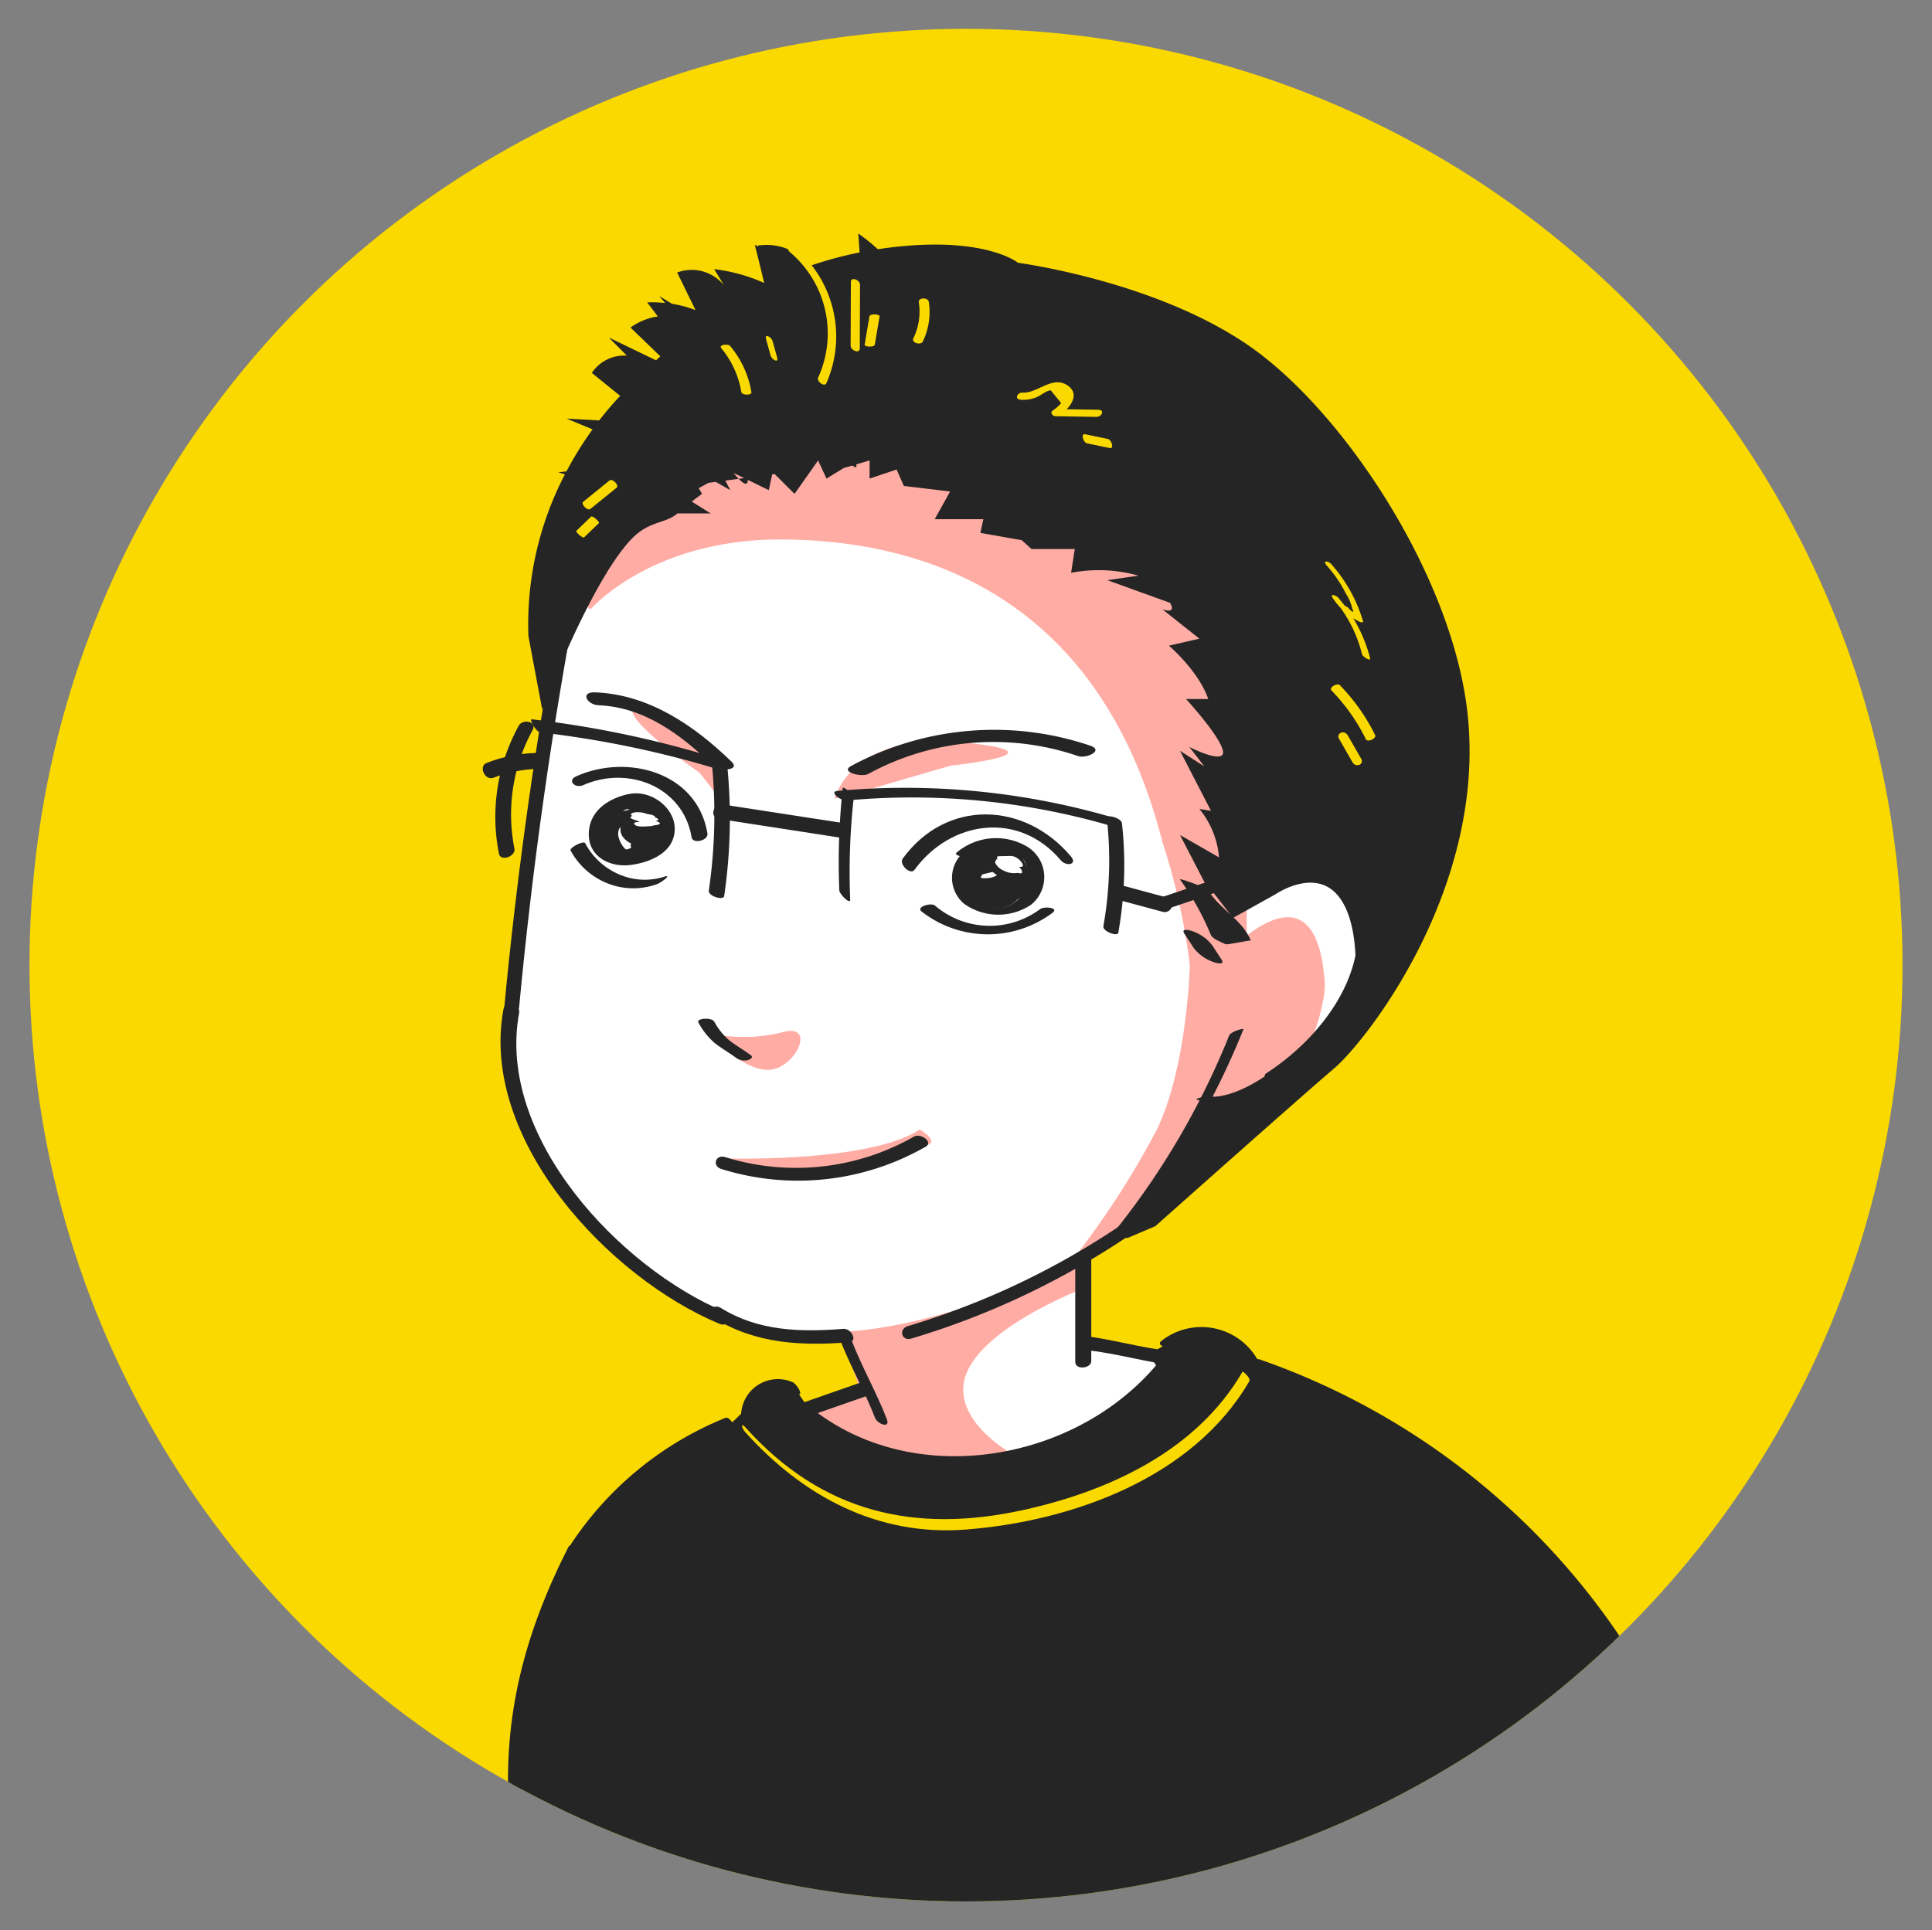 <svg xmlns="http://www.w3.org/2000/svg" xmlns:xlink="http://www.w3.org/1999/xlink" viewBox="0 0 204.232 204.094"><rect x="0" y="0" width="204.232" height="204.094" fill="#808080" stroke="none"/><defs><style>.cls-1{fill:none;}.cls-2{fill:#fad900;}.cls-3{clip-path:url(#clip-path);}.cls-4{fill:#fff;}.cls-5{fill:#ffada4;}.cls-6{fill:#252525;}</style><clipPath id="clip-path"><circle class="cls-1" cx="102.116" cy="102.047" r="99"/></clipPath></defs><title>頭像們_180925</title><g id="bk"><circle class="cls-2" cx="102.116" cy="102.047" r="99"/></g><g id="完成"><g class="cls-3"><path class="cls-4" d="M134.132,61.078,120.913,44.912,91.962,37.681S75.745,40.328,73.948,39.578s-13.574,22.29-13.574,22.29L59.134,70.578l-2.55,16.239-2.26,15.23-.582,7.121L54.056,112.984c1.591,9.781,7.033,14.408,7.033,14.408,2.803,5.564,13.526,11.204,13.526,11.204a5.913,5.913,0,0,0,.646.626,2.153,2.153,0,0,1,.734.17,14.73,14.73,0,0,1,1.825,1.001,2.21,2.21,0,0,1,.258.083,23.038,23.038,0,0,0,3.004,1.067c.472.082.945.16,1.412.215,1.385.036,2.78-.043,4.158-.056a1.919,1.919,0,0,1,1.029.271c.95-.027,1.543-.079,1.543-.079l1.791,4.907-9.522,3.644,7.946,8.88s23.165,1.375,23.617.812,14.462-6.812,14.588-7.126-3.792-9.406-3.792-9.406l-9.258-1.624v-1.111l-.082-7.916,4.232-2.744,10.36-9.497,7.478-4.411,9.124-12.101,2.052-18.056Z"/><path class="cls-5" d="M82.623,109.168c3.762-1.116,1.528,3.784-1.301,3.951-2.829.167-6.654-3.951-6.654-3.951A16.791,16.791,0,0,0,82.623,109.168Z"/><path class="cls-5" d="M97.232,119.426s2.366,1.398.514,1.715-8.306,2.574-8.306,2.574l-5.693.523-4.849-1.125-3.018-.636S91.721,123.065,97.232,119.426Z"/><path class="cls-5" d="M92.153,83.382,88.222,84.452s1.706-7.087,13.424-5.963c11.718,1.124-1.135,2.462-1.135,2.462Z"/><path class="cls-5" d="M67.478,74.635c3.211-.317,8.58,6.152,8.58,6.152l.656.662-.491,3.153L73.948,81.705S64.267,74.953,67.478,74.635Z"/><path class="cls-5" d="M139.94,102.962a12.133,12.133,0,0,0-.624-3.119c-1.545-4.478-5.066-2.818-7.512-.919-.023-1.393-.023-2.479.014-2.931.158-1.899-4.23-32.806-4.23-32.806l-10.807-9.259L98.027,47.177,83.004,45.744l-12.783,2.35L66.804,51.277c-2.405.84-5.566,2.006-5.531,2.317.056.5-1.896,8.667-1.896,8.667l3.048,2.167s6.091-7.088,19.23-7.377l.022-.001c14.196-.193,34.214,4.71,41.177,31.894a68.973,68.973,0,0,1,2.923,13.107c-.001.047-.267,10.713-3.483,17.376a90.771,90.771,0,0,1-9.238,14.188l8.411-4.786,6.022-7.906.735.839,3.955-1.982a63.031,63.031,0,0,0,4.409-6.443,16.947,16.947,0,0,0,3.209-7.269A7.387,7.387,0,0,0,139.94,102.962Z"/><path class="cls-5" d="M108.198,135.964c-12.037,4.928-19.213,4.822-19.213,4.822l.278,1.1-.039.009,1.629,4.969-6.223,2.382,2.218,8.049L97.232,160.275l15.357-3.822s-10.816-3.667-10.761-9.588,12.97-10.745,12.97-10.745v-3.349l-6.601,3.194Z"/><path class="cls-6" d="M170.836,174.372c-2.878-9.956-19.862-21.005-19.862-21.005-6.866-5.323-17.798-8.876-17.798-8.876l-1.95-1.993c-3.829-2.648-6.508-1.208-6.508-1.208l-3.251,1.899,1.221,1.961-2.5,2.01-4.674,3.292C110.058,155.575,96.161,154.545,96.161,154.545A41.048,41.048,0,0,1,86.44,150.557v-.242l-2.694-3.937-1.488.087-.004.003c-1.534-.484-2.848,1.99-2.848,1.99l-2.258,2.187-5.405,3.071c-8.73,4.264-9.336,9.486-12.258,12.991S54.056,186.328,54.056,186.328l.376,6.25,39.258,10,33.197-1.53,27.108-14.095S173.714,184.328,170.836,174.372Z"/><path class="cls-6" d="M125.987,93.348c-.189-.086-1.343-.485-1.246-.35a28.64,28.64,0,0,1,3.251,5.845c.186.451,1.147.788,1.55.989.203.101,2.647-.467,2.689-.364-.877-2.131-2.951-3.131-4.292-4.996A5.186,5.186,0,0,0,125.987,93.348Z"/><path class="cls-6" d="M128.203,101.698c.269.11,1.353.42.916-.251q-.483-.742-.966-1.484a4.484,4.484,0,0,0-2.028-1.479c-.269-.11-1.353-.42-.916.251l.967,1.484A4.484,4.484,0,0,0,128.203,101.698Z"/><path class="cls-6" d="M155.122,75.335c-1.617-14.407-12.954-31.64-22.891-38.633S107.616,27.786,107.616,27.786s-3.79-3.098-14.823-1.434A19.001,19.001,0,0,0,90.729,24.694s.059.763.138,1.996A41.082,41.082,0,0,0,85.644,28.102a5.907,5.907,0,0,0-5.564-2.126l.034.101c-.11-.066-.214-.137-.326-.201,0,0,.429,1.669.994,4.046a18.01,18.01,0,0,0-5.287-1.465s.404.654,1.037,1.709A4.387,4.387,0,0,0,71.583,28.816l1.941,3.97a12.768,12.768,0,0,0-2.49-.667l-1.333-.81.606.729a12.4,12.4,0,0,0-1.893-.064s.435.567,1.123,1.486a6.61,6.61,0,0,0-2.888,1.171l3.156,3.047c-.152.139-.304.278-.455.42l-4.994-2.412,1.909,1.916a4.121,4.121,0,0,0-3.704,1.827L65.558,41.857a33.473,33.473,0,0,0-2.216,2.598l-3.45-.192,2.746,1.134A37.403,37.403,0,0,0,59.883,49.838l-.867.111.706.201a34.249,34.249,0,0,0-3.861,17.12l1.459,7.763s4.972-13.235,9.33-17.928c1.947-2.096,3.661-1.69,4.966-2.816H75.133l-2.003-1.252c.692-.546,1.09-.819,1.09-.819l-.357-.601,1.03-.563.77-.103,1.538.876-.525-1.011,1.409-.188c-.163-.169-.349-.386-.546-.623l1.119.546-.573.076c.477.495.803.674.933.359a.684.684,0,0,0,.041-.24l2.212,1.08.364-1.672.247-.033L83.992,52.219l2.488-3.531.892,1.916,1.821-1.116.88-.258.451.216s.003-.128.002-.348l1.398-.41v1.916l2.857-.958.767,1.736,4.888.587L98.81,54.895h5.14l-.315,1.451,4.377.772,1.03.932h4.572l-.388,2.514a15.58,15.58,0,0,1,7.13.304c-1.537.22-3.295.478-3.295.478l6.627,2.394c.719,1.281-.82.677-.82.677l3.918,3.112-3.22.741s3.148,2.678,4.156,5.642h-2.345s3.593,3.91,3.897,5.475-3.571-.413-3.571-.413.724.881,1.58,2.042L124.736,79.382l3.276,6.351-1.225-.198a9.269,9.269,0,0,1,2.076,5.121L124.736,88.285l3.203,6.185.293-.134,2.113,2.719,4.524-2.521s3.951-2.705,6.424,0,1.969,8.668,1.969,8.668-.341,1.028-.895,2.422c-1.68,2.047-9.032,10.584-14.65,10.356l-9.638,14.907h1.14l2.917-1.242s15.374-13.685,18.866-16.652S157.195,93.805,155.122,75.335Z"/><path class="cls-2" d="M140.239,59.782a13.732,13.732,0,0,1,2.046,3.006,4.62,4.62,0,0,1,.665,1.575q.343.728-.501-.162a1.909,1.909,0,0,1-.909-.911l-.57.041a14.154,14.154,0,0,1,3.01,5.844c.071.276.952.806.853.423a15.56,15.56,0,0,0-3.378-6.406c-.202-.235-.932-.503-.57.041a7.201,7.201,0,0,0,2.855,2.52c.109.055.408.13.337-.105a15.895,15.895,0,0,0-3.352-6.004c-.308-.351-.967-.41-.485.139Z"/><path class="cls-2" d="M140.755,73.012a20.101,20.101,0,0,1,3.632,5.152c.18.363,1.155-.085.978-.442a20.624,20.624,0,0,0-3.73-5.277c-.261-.268-1.193.245-.879.567Z"/><path class="cls-2" d="M141.517,78.059l1.439,2.51a.605.605,0,0,0,.688.322.436.436,0,0,0,.282-.602l-1.439-2.51a.605.605,0,0,0-.688-.322.436.436,0,0,0-.282.602Z"/><path class="cls-2" d="M83.525,26.683A11.228,11.228,0,0,1,86.484,39.925c-.177.402.671,1.048.878.579a12.251,12.251,0,0,0-3.362-14.322c-.499-.416-.985.074-.474.5Z"/><path class="cls-2" d="M89.946,29.817l-.026,6.75c-.002.481.965.879.967.273l.026-6.75c.002-.481-.965-.879-.967-.273Z"/><path class="cls-2" d="M91.908,33.45l-.507,2.996c-.039.232,1.021.305,1.074-.005l.507-2.996c.039-.232-1.021-.305-1.074.005Z"/><path class="cls-2" d="M97.129,31.966a6.433,6.433,0,0,1-.576,3.799c-.238.495.788.776.998.342a7.111,7.111,0,0,0,.631-4.197c-.07-.474-1.134-.49-1.053.057Z"/><path class="cls-2" d="M76.247,36.823a9.66,9.66,0,0,1,2.114,4.611c.067.394,1.13.373,1.073.039a10.191,10.191,0,0,0-2.251-4.889c-.218-.261-1.255-.142-.936.24Z"/><path class="cls-2" d="M80.981,35.862l.485,1.75c.105.379.87.856.683.182l-.485-1.75c-.105-.379-.87-.856-.683-.182Z"/><path class="cls-2" d="M107.907,42.267a3.675,3.675,0,0,0,1.712-.288c.379-.154,1.102-.747,1.466-.693l1.092,1.337a4.185,4.185,0,0,1-.896.788c-.323.235.009.595.304.599l4.313.069c.582.009.914-.741.204-.753l-4.313-.069.304.599c.936-.683,2.143-2.083.819-3.058-1.606-1.182-3.238.81-4.801.715-.587-.036-.912.709-.204.753Z"/><path class="cls-2" d="M114.884,46.871l2.424.504c.505.105.181-.882-.171-.956l-2.424-.504c-.505-.105-.181.882.171.956Z"/><path class="cls-2" d="M64.435,50.8l-2.785,2.255c-.283.229.451,1.009.76.758l2.785-2.255c.283-.229-.451-1.009-.76-.758Z"/><path class="cls-2" d="M62.485,54.626l-1.568,1.509c-.102.098.679.825.835.675l1.568-1.509c.102-.098-.679-.825-.835-.675Z"/><path class="cls-6" d="M59.562,62.618q-4.222,22.119-6.318,44.544c.005-.057,1.589-.19,1.625-.575q2.097-22.42,6.318-44.544c-.02.107-1.546.16-1.625.575Z"/><path class="cls-6" d="M53.229,106.674c-2.593,13.784,11.114,28.421,22.825,33.299.989.412,1.616-.825.61-1.244C65.549,134.099,52.417,120.186,54.883,107.075c.163-.866-1.475-1.354-1.654-.401Z"/><path class="cls-6" d="M96.345,141.531a84.001,84.001,0,0,0,23.124-10.968c.922-.62.047-1.713-.797-1.146a82.399,82.399,0,0,1-22.696,10.797c-1.031.311-.669,1.63.369,1.316Z"/><path class="cls-6" d="M73.833,108.127a7.704,7.704,0,0,0,1.723,2.162c.731.579,1.558,1.034,2.307,1.592a1.487,1.487,0,0,0,1.168.215c.203-.045.67-.275.342-.52-.714-.532-1.49-.976-2.201-1.511a6.779,6.779,0,0,1-1.668-2.044c-.284-.474-1.951-.36-1.672.105Z"/><path class="cls-6" d="M96.659,91.985c3.835-5.25,11.039-6.283,15.484-1.016.569.674,1.801.457,1.06-.421-4.883-5.786-13.137-6.117-17.77.225-.443.606.809,1.782,1.226,1.212Z"/><path class="cls-6" d="M102.719,89.552a3.593,3.593,0,0,0-.788,6.021,6.237,6.237,0,0,0,7.083.077,3.771,3.771,0,0,0-.628-6.242,6.462,6.462,0,0,0-7.289.765c-.314.293,1.246.677,1.646.304,1.569-1.465,4.299-1.499,5.486.465a3.306,3.306,0,0,1-.93,4.423A3.119,3.119,0,1,1,104.18,90.022c.558-.296-1.033-.696-1.461-.469Z"/><path class="cls-6" d="M97.413,96.371a11.392,11.392,0,0,0,13.832.155c.768-.563-.862-.72-1.291-.405a8.902,8.902,0,0,1-11.129-.379c-.41-.327-2.016.147-1.412.629Z"/><path class="cls-6" d="M61.646,83.02c4.729-2.109,10.579.149,11.466,5.519.122.741,1.798.344,1.671-.423-1.07-6.473-8.471-8.442-13.85-6.043-1.042.465-.13,1.323.712.947Z"/><path class="cls-6" d="M66.086,84.043c-2.034.544-3.847,1.869-3.844,4.184.003,2.383,2.242,3.485,4.36,3.236,1.767-.208,4.05-1.031,4.596-2.923.724-2.504-1.744-4.754-4.114-4.652a2.747,2.747,0,0,0-1.191.301c-.069.041-.62.326-.242.31a3.867,3.867,0,0,1,3.788,2.724c.508,1.613-.397,3.702-2.283,3.672a3.209,3.209,0,0,1-3.154-2.618c-.19-1.137.375-3.43,1.72-3.789.592-.158,1.574-.767.363-.444Z"/><path class="cls-6" d="M60.32,89.934A7.639,7.639,0,0,0,65.307,93.741a7.419,7.419,0,0,0,4.068-.229c.32-.073,1.694-1.018.937-.846a6.723,6.723,0,0,1-4.071.074,7.302,7.302,0,0,1-4.385-3.587c-.161-.303-1.694.484-1.537.78Z"/><path class="cls-6" d="M91.777,81.836a27.608,27.608,0,0,1,22.198-1.888c.89.287,2.788-.617,1.237-1.118a31.733,31.733,0,0,0-25.223,2.153c-1.232.641,1.079,1.221,1.787.852Z"/><path class="cls-6" d="M63.268,74.569c4.859.2,8.757,3.144,12.122,6.408.587.569,2.952.54,1.937-.444-3.954-3.835-8.727-7.095-14.397-7.328-1.666-.069-.879,1.315.338,1.365Z"/><path class="cls-6" d="M88.8,141.648c1.089,2.814,2.607,5.444,3.695,8.257.265.685,1.657,1.189,1.251.14-1.089-2.814-2.607-5.444-3.695-8.257-.265-.685-1.657-1.189-1.251-.14Z"/><path class="cls-6" d="M113.665,132.999v10.996c0,.907,1.693.708,1.693-.087V132.913c0-.907-1.693-.708-1.693.087Z"/><path class="cls-6" d="M75.531,139.392c4.333,2.69,9.196,2.929,14.162,2.539,1.068-.084.294-1.49-.533-1.425-4.511.355-8.974.261-12.932-2.197-.909-.564-1.612.515-.696,1.083Z"/><path class="cls-6" d="M85.878,149.611l6.005-2.098c.943-.329-.203-1.576-1.003-1.297l-6.005,2.098c-.943.329.203,1.576,1.003,1.297Z"/><path class="cls-6" d="M129.926,109.51a81.677,81.677,0,0,1-11.889,20.42c-.257.323,1.177-.182,1.426-.495a82.453,82.453,0,0,0,11.984-20.608c.059-.145-1.338.23-1.521.683Z"/><path class="cls-6" d="M76.271,123.608A27.17,27.17,0,0,0,97.846,121.252c.858-.479-.512-1.473-1.228-1.073a25.176,25.176,0,0,1-19.96,2.167c-1.029-.312-1.42.95-.387,1.263Z"/><path class="cls-6" d="M114.958,142.764c3.138.358,6.114,1.252,9.258,1.624-.06-.007-.269-1.508-.729-1.562-3.143-.372-6.118-1.266-9.258-1.624.057.007.27,1.51.729,1.562Z"/><path class="cls-6" d="M83.121,148.307c12.093,11.407,32.873,8.272,42.136-5.15.466-.675-1.08-1.426-1.565-.723-8.507,12.326-28.052,15.871-39.321,5.241-.626-.59-2.068-.139-1.25.632Z"/><path class="cls-6" d="M133.151,145.23a74.138,74.138,0,0,1,41.164,35.226c.508.943,1.498.29.999-.637a76.064,76.064,0,0,0-42.112-36.066c-.999-.344-.776,1.229-.051,1.478Z"/><path class="cls-6" d="M83.771,146.138a3.896,3.896,0,0,0-5.42,3.898c.016.472,1.31,1.517,1.287.832a3.454,3.454,0,0,1,4.594-3.49c.85.33-.023-1.07-.461-1.24Z"/><path class="cls-6" d="M76.692,149.915a35.532,35.532,0,0,0-16.347,13.373c-.26.389.745,1.744,1.033,1.314A35.21,35.21,0,0,1,77.606,151.376c.379-.153-.421-1.66-.914-1.461Z"/><path class="cls-6" d="M60.08,163.581c-4.625,9.13-6.96,17.903-6.257,28.149.047.681,1.676,1.203,1.625.449-.693-10.101,1.633-18.866,6.194-27.869.322-.635-1.233-1.377-1.562-.729Z"/><path class="cls-6" d="M77.673,150.753a28.932,28.932,0,0,0,17.336,9.956c.912.155-.213-1.055-.705-1.139a25.679,25.679,0,0,1-15.531-8.897c-.38-.448-1.823-.771-1.1.08Z"/><path class="cls-6" d="M131.536,144.379a35.616,35.616,0,0,1-10.722,9.895c-.787.471.691,1.29,1.308.92A36.474,36.474,0,0,0,133.078,145.071c.491-.685-1.108-1.298-1.542-.692Z"/><path class="cls-6" d="M124.165,142.429c3.051-2.414,6.642-.795,7.695,2.721.163.543,1.864.622,1.677-.001a6.835,6.835,0,0,0-10.789-3.349c-.611.483.989.967,1.416.628Z"/><path class="cls-6" d="M54.84,76.731a19.993,19.993,0,0,0-2.093,13.547c.159.835,1.794.299,1.63-.561a18.619,18.619,0,0,1,1.917-12.507c.513-.947-1.049-1.228-1.454-.48Z"/><path class="cls-6" d="M57.136,77.443a106.564,106.564,0,0,1,19.321,4.064c.523.162-.3-1.216-.708-1.343a107.643,107.643,0,0,0-19.54-4.109c-.282-.032.428,1.331.927,1.388Z"/><path class="cls-6" d="M75.24,80.609a55.485,55.485,0,0,1-.31,13.553c-.088.601,1.55,1.079,1.623.579a56.405,56.405,0,0,0,.325-13.777c-.053-.542-1.698-.968-1.638-.355Z"/><path class="cls-6" d="M89.085,83.343a72.93,72.93,0,0,0-.363,10.781c.017.423,1.173,1.569,1.15.994a71.434,71.434,0,0,1,.353-10.554c.054-.497-1.107-1.522-1.139-1.221Z"/><path class="cls-6" d="M89.468,84.642A75.163,75.163,0,0,1,117.625,87.378c.982.288,1.317-.56.307-.856a78.385,78.385,0,0,0-29.394-2.896c-.959.087.364,1.068.93,1.017Z"/><path class="cls-6" d="M117.004,86.531a39.726,39.726,0,0,1-.364,11.397c-.1.562,1.498,1.123,1.573.705a40.455,40.455,0,0,0,.387-11.598c-.057-.512-1.653-1.022-1.595-.504Z"/><path class="cls-6" d="M76.035,86.594,88.834,88.571c1.005.155,1.482-1.361.377-1.532L76.412,85.063c-1.005-.155-1.482,1.361-.377,1.532Z"/><path class="cls-6" d="M52.182,82.23a14.26,14.26,0,0,1,4.819-.937c1.01-.024.614-1.698-.341-1.675a15.439,15.439,0,0,0-5.207,1.051c-.915.351-.19,1.915.729,1.562Z"/><path class="cls-6" d="M133.422,94.44c1.382-2.223,4.199-3.886,6.87-3.12.658.189,1.715-.117.574-.444-3.49-1.001-7.14-.014-9.123,3.174-.144.232,1.404.832,1.679.39Z"/><path class="cls-6" d="M141.328,91.555c5.614,8.323-.341,17.311-7.511,21.96-.532.345.729,1.487,1.167,1.203,7.806-5.062,13.308-14.481,7.454-23.159-.335-.497-1.736-.931-1.11-.004Z"/><path class="cls-6" d="M126.595,116.304a10.479,10.479,0,0,0,6.967-1.062c.31-.168-.26-.142-.337-.143a2.664,2.664,0,0,0-1.155.242,5.667,5.667,0,0,1-4.03.578,2.515,2.515,0,0,0-1.172.141c-.104.036-.609.174-.273.244Z"/><path class="cls-6" d="M122.969,96.245l12.582-4.253c.22-.074-.917-1.125-1.349-.979L121.62,95.266c-.22.074.917,1.125,1.349.979Z"/><path class="cls-6" d="M118.535,95.232l4.363,1.176a.789.789,0,1,0,.416-1.522l-4.363-1.176a.789.789,0,1,0-.416,1.522Z"/><path class="cls-6" d="M68.856,85.411a3.035,3.035,0,0,0-4.767.144,4.101,4.101,0,0,0,.074,4.696c1.414,1.92,3.963,1.116,5.179-.571,1.026-1.423,1.28-3.751-.912-4.117a5.439,5.439,0,0,0-4.205,1.162,2.555,2.555,0,0,0,.247,3.879c1.253.874,3.082.238,4.053-.763a3.395,3.395,0,0,0,.332-4.431c-.426-.616-2.255-.056-1.766.653a2.596,2.596,0,0,1,.337,2.633c-.188.401-.736,1.176-1.243,1.106-.801-.109-.998-1.644-.718-2.194a2.277,2.277,0,0,1,2.094-.897c.873.098.748,1.274.472,1.948a3.369,3.369,0,0,1-.856,1.233,2.617,2.617,0,0,1-.42.285c-.069.04-.053.055-.147.002a2.732,2.732,0,0,1-1.278-2.001c-.157-1.016.436-3.732,1.76-2.115C67.567,86.646,69.385,86.058,68.856,85.411Z"/><path class="cls-6" d="M66.237,86.989c.018.048-.045.307-.008.311l.689.196q.505.551.346.186a1.369,1.369,0,0,1-.029-.271,1.661,1.661,0,0,1,.095-.387q.368-.317-.449-.412a.869.869,0,0,1,.107.257,1.684,1.684,0,0,1,.069.657,1.208,1.208,0,0,1-.169.547.466.466,0,0,1-.2.203q.996.84.728.231c.077-.185-.002-.425.124-.633a.64.64,0,0,1,.27-.287q-.462-.323-.267-.124c-.009.067.235.433.259.529a1.252,1.252,0,0,1,.026.536.764.764,0,0,1-.144.292q.953.789.806.15c.076-.161.033-.328.168-.484a.516.516,0,0,1,.222-.163l-.921-.385c-.027.055.114.5.105.612a1.068,1.068,0,0,1-.135.469.572.572,0,0,1-.24.254q-.507.15.494.314a1.687,1.687,0,0,0-1.291-.462c-.405.118-.195.514.052.701.852.648,2.54,1.195,2.895-.278a2.049,2.049,0,0,0-1.893-2.394c-1.325-.116-1.592,1.398-.762,2.192.753.72,2.494,1.145,2.487-.376a2.975,2.975,0,0,0-2.471-2.567,1.327,1.327,0,0,0-1.29,2.166c.614.766,2.318,1.442,2.839.236a2.327,2.327,0,0,0-1.503-2.963c-.55-.21-1.354-.319-1.698.297a1.488,1.488,0,0,0,.072,1.385,2.13,2.13,0,0,0,1.692.968c.669.006.874-.581.667-1.143-.197-.532-2.027-1.143-1.739-.363Z"/><path class="cls-6" d="M105.791,91.366a2.871,2.871,0,0,0-1.317-1.478,1.383,1.383,0,0,0-1.865.848,3.312,3.312,0,0,0,2.063,3.553,2.107,2.107,0,0,0,2.346-1.082,2.148,2.148,0,0,0-.385-2.091c-.986-1.54-2.992-1.726-3.829.121-.653,1.44.427,3.37,1.715,4.093a2.299,2.299,0,0,0,3.439-2.273,4.114,4.114,0,0,0-2.5-3.541,2.562,2.562,0,0,0-3.256,3.083,3.894,3.894,0,0,0,3.856,2.917,2.695,2.695,0,0,0,2.536-3.833c-.785-1.811-2.571-2.779-4.408-1.725a4.554,4.554,0,0,0-2.197,2.403,2.966,2.966,0,0,0,.711,2.264,3.107,3.107,0,0,0,5.008.314c1.081-1.457.567-3.291-.459-4.608-1.169-1.5-3.458-2.015-4.553-.104-.809,1.411-.027,3.162,1.114,4.147a1.992,1.992,0,0,0,3.425-1.674,4.024,4.024,0,0,0-1.047-2.16c-.414-.455-1.42-1.061-1.887-.317-.867,1.383,2.406,3.842,2.66,1.826a2.719,2.719,0,0,0-.902-1.931.73.73,0,0,0-1.262.687c.055.311.525,1.357.924,1.317a2.208,2.208,0,0,1,.971.017q-.164-.81-.447-.158-.385-.075-.141-.436a1.213,1.213,0,0,1,1.258-.85q.561.232.041-.359c.226.043-.48.78-.642.843-.186.073.559,1.604.901,1.469,1.342-.527.452-2.34-.283-3.007-1.398-1.268-2.629.499-2.172,1.918a3.694,3.694,0,0,0,.974,1.571c.48.429,1.238.556,1.247-.304a2.772,2.772,0,0,0-.671-1.497,1.905,1.905,0,0,0-1.937-.676l.924,1.317c-.188-1.054.25-.204.325-.62l-.033-.332q.005-.693-.181.056c-.198.112-.221.221-.482.271-.284.054-.672-.299-.354.198.297.463.115.088.472-.098a.704.704,0,0,1,.643-.025c.262.173.147.6.05.9a1.697,1.697,0,0,1-1.745,1.227c-1.241-.086-1.3-1.236-.685-2.101a2.31,2.31,0,0,1,2.228-.99,1.529,1.529,0,0,1,1.213,2.26,2.801,2.801,0,0,1-1.628,1.693,2.959,2.959,0,0,1-1.531.158c-.753-.123-1.303-.337-.95-1.144a4.853,4.853,0,0,1,1.999-1.999c.697-.399,2.627-.946,2.828.306.14.87-.834,1.758-1.53,2.056a3.36,3.36,0,0,1-2.941-.132c-.828-.6-.076-1.84.6-2.316a2.514,2.514,0,0,1,2.469-.252c.896.504.43,1.89-.137,2.488a2.064,2.064,0,0,1-2.216.474c-1.201-.435-.323-1.907.433-2.402a1.749,1.749,0,0,1,1.445-.256l.208.102q.379.18.077.045c-.017-.242-.441.58-.591.732a2.012,2.012,0,0,1-1.294.573c-.53.037-.995.08-.927-.486a1.262,1.262,0,0,1,.648-.964,1.337,1.337,0,0,1,.455-.131c.19-.018.778.24.613-.088.278.556,1.1,1.264.563.192Z"/><path class="cls-6" d="M103.3,92.582l2.102-.5a1.87,1.87,0,0,0,1.048-.622c.176-.24.119-.466-.228-.384l-2.102.5a1.87,1.87,0,0,0-1.048.622c-.176.24-.119.466.228.384Z"/><path class="cls-4" d="M67.891,86.882l-.445.026.835.474,1.053-.136c.272-.035.68-.182.203-.356l-1.438-.524a2.259,2.259,0,0,0-1.215-.095c-.303.073-.323.205-.026.333a4.052,4.052,0,0,0,2.479.201c.461-.113.164-.317-.145-.383a1.724,1.724,0,0,1-.763-.297l-1.283.167a4.523,4.523,0,0,0,1.852.238l-1.327-.391.727.064-1.454.116.593.219a2.248,2.248,0,0,0,1.215.095c.288-.07.34-.217.026-.333l-.593-.219a2.46,2.46,0,0,0-1.038-.118c-.051.005-.594.093-.416.235a2.579,2.579,0,0,0,2.405.295c.296-.126-.053-.275-.198-.321a2.426,2.426,0,0,0-1.13-.07c.664-.127,1.11.116.607-.042-.123-.038-.245-.079-.371-.107a2.643,2.643,0,0,0-.956-.056c-.039.006-.491.095-.327.223a3.575,3.575,0,0,0,1.531.64l-.145-.383c-.396.097.326.151-.049-.011l-1.241.238,1.438.524.203-.356-1.053.136c-.212.027-.564.061-.333.298.219.225.892.193,1.169.176l.445-.026c.218-.013.557-.068.333-.298-.219-.225-.892-.193-1.169-.176Z"/><path class="cls-4" d="M106.322,91.962l1.369.351L106.846,91.185c-.033-.003-.302-.044-.294-.036l-.377.502.847.45-.607-.957a.969.969,0,0,1-.699-.075l.528,1.036.637.151c.217.051.409.026.345-.234-.071-.29-.448-.567-.688-.704l.285.222-.22.148,1.321-.029c.37-.008.16-.373.02-.542a1.608,1.608,0,0,0-1.013-.615l-1.321.029c-.072.002-.245.023-.22.148a2.144,2.144,0,0,0,1.137,1.415l-.344-.939-.637-.151c-.273-.065-.425.019-.311.301a1.75,1.75,0,0,0,.839.735,2.325,2.325,0,0,0,1.566.24c.449-.09-.508-.904-.607-.957l-.847-.45c-.136-.072-.549-.323-.694-.129-.141.188.202.529.317.631a3.563,3.563,0,0,0,2.03.966c.338.031.183-.319.075-.469a1.797,1.797,0,0,0-.92-.659l-1.369-.351c-.32-.082-.435.088-.276.368a1.766,1.766,0,0,0,.975.732Z"/><path class="cls-2" d="M78.746,151.386c6.133,6.832,14.019,11.059,23.31,10.344,11.257-.866,24.068-5.455,30.016-15.698.171-.295-.675-1.077-.726-.99-4.845,8.343-14.079,12.615-23.145,14.613-11.509,2.535-21.322.267-29.39-8.72-.565-.629-.378.103-.065.452Z"/></g></g></svg>